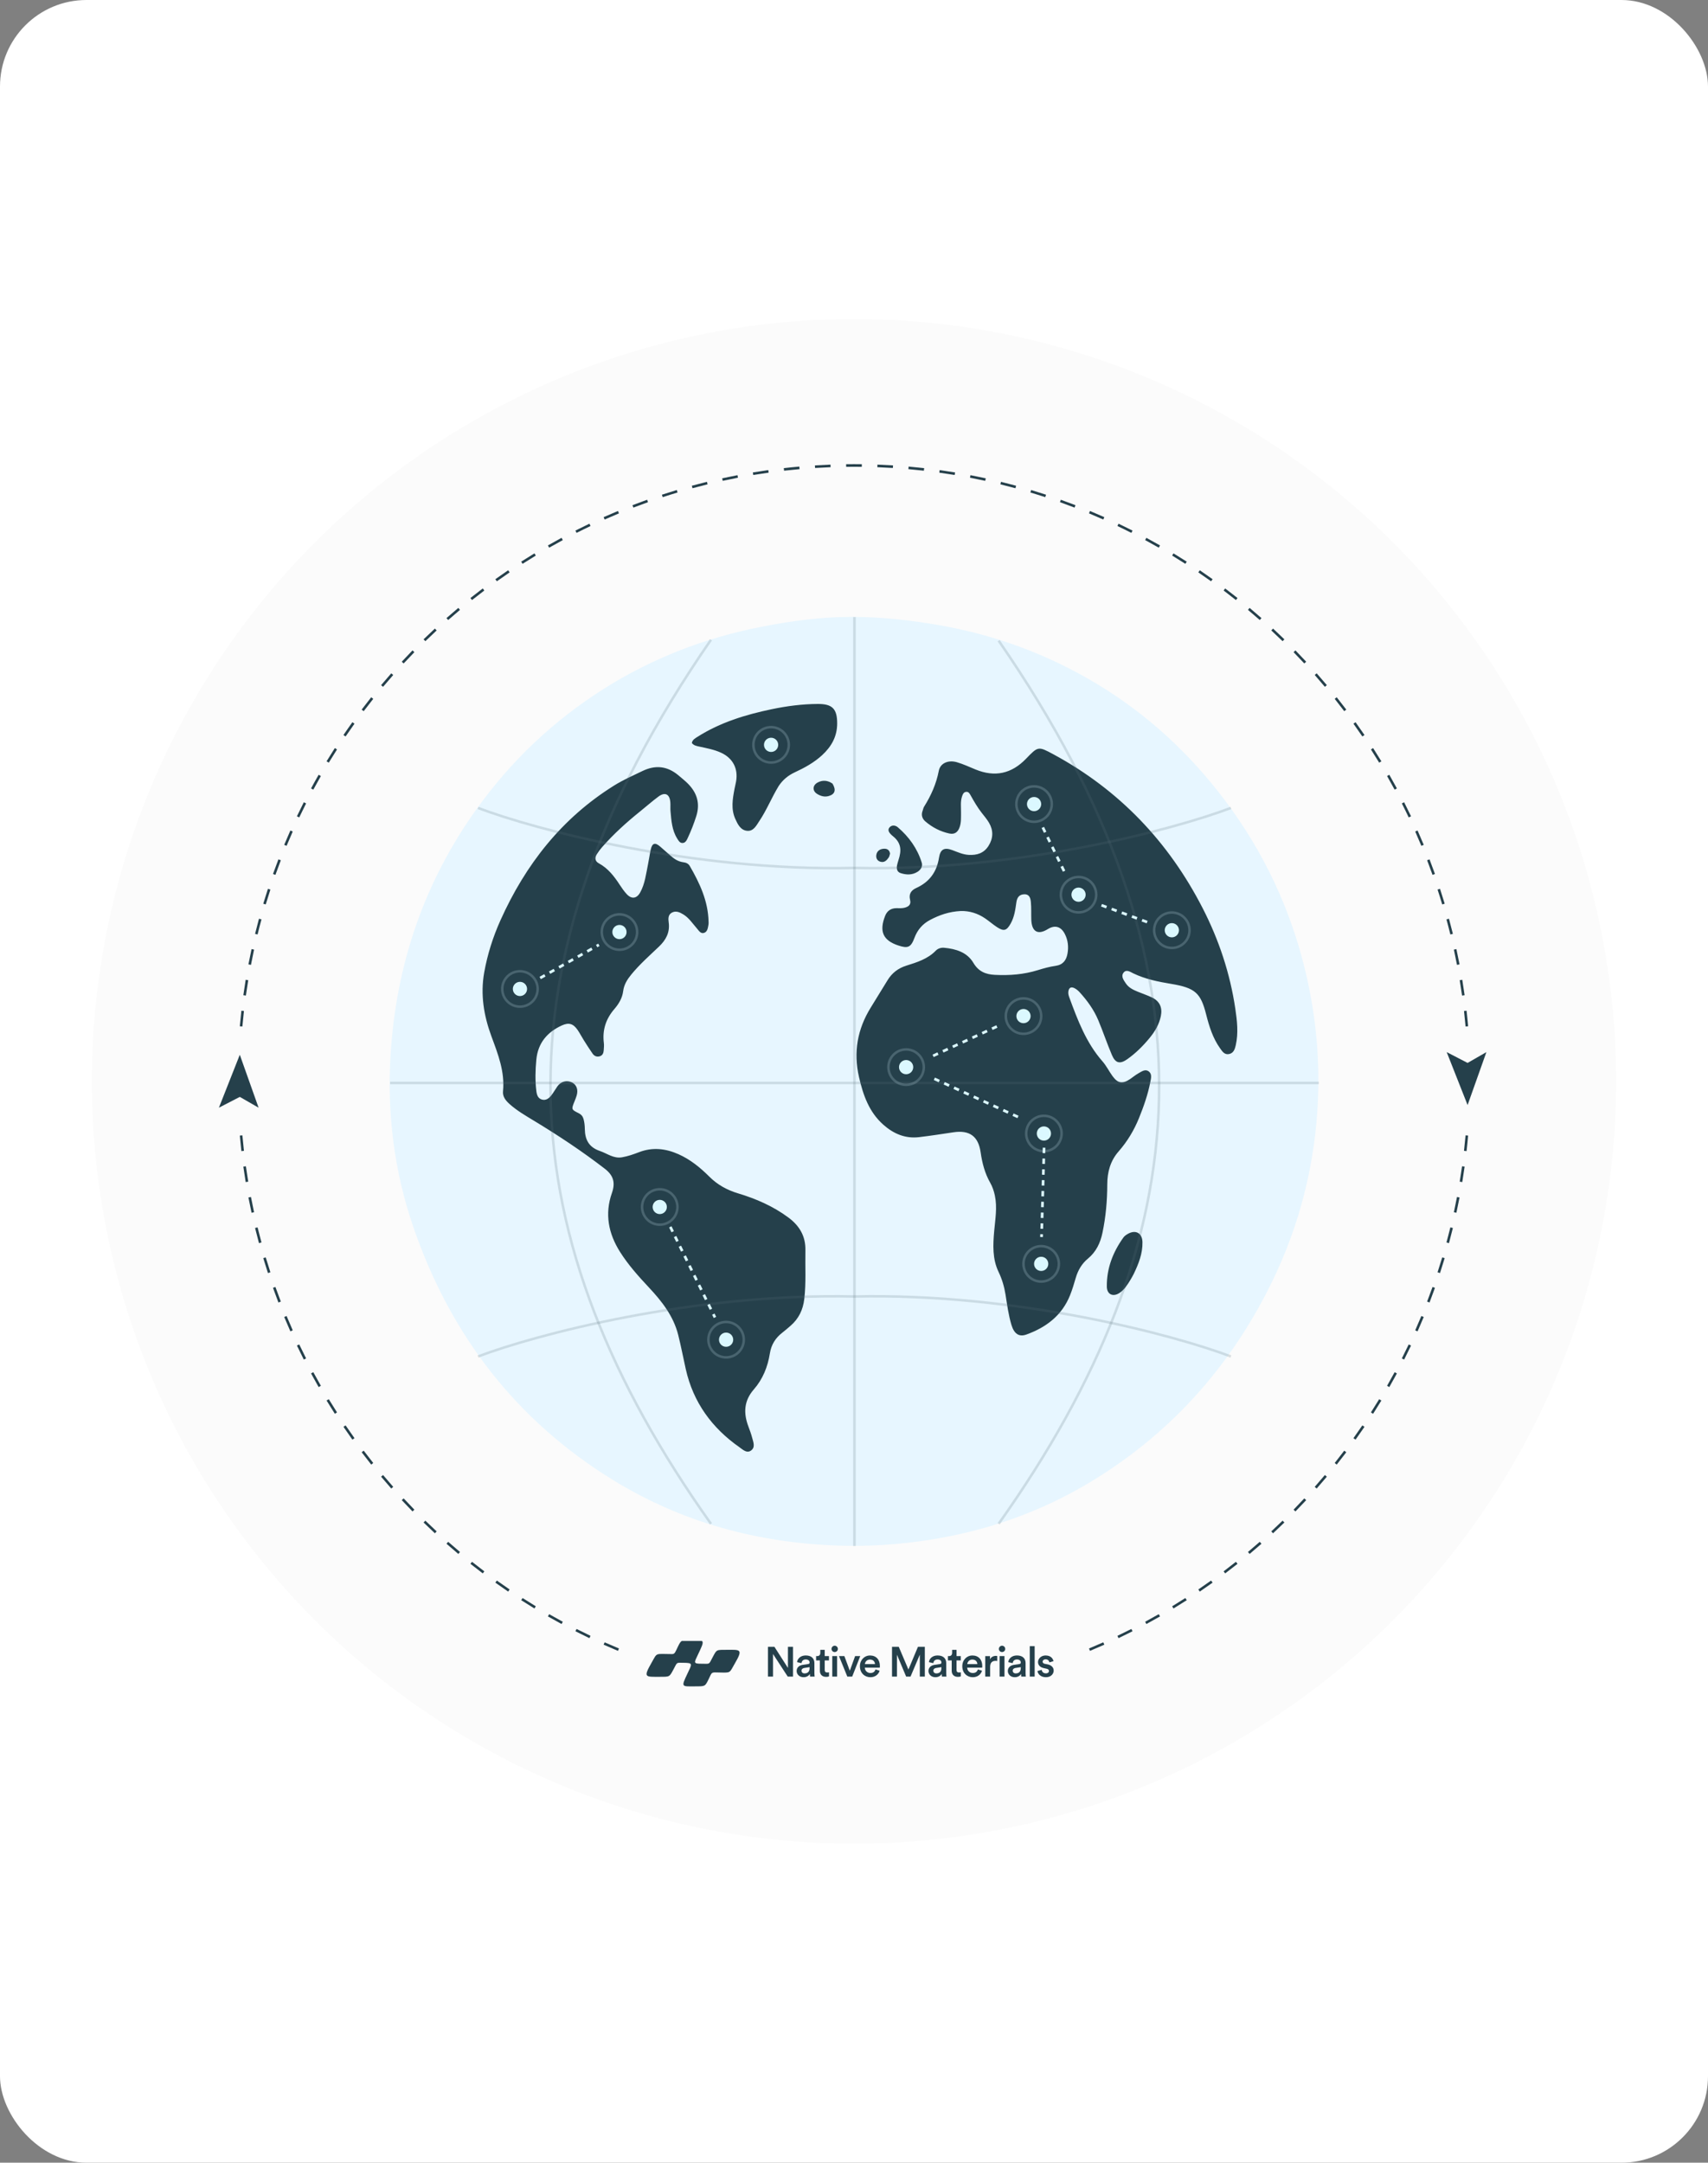 <svg width="632" height="800" viewBox="0 0 632 800" fill="none" xmlns="http://www.w3.org/2000/svg">
<rect x="0" y="0" width="632" height="800" fill="#808080" stroke="none"/>
<rect width="632" height="800" rx="32" fill="white"/>
<circle cx="316" cy="400" r="290" fill="#FBFBFB" stroke="white" stroke-width="16"/>
<path d="M81 409.747L88.73 390.164L95.687 409.747L88.73 405.75L81 409.747Z" fill="#25404B"/>
<path d="M535.312 389.187L543.042 408.77L549.999 389.187L543.042 393.183L535.312 389.187Z" fill="#25404B"/>
<path fill-rule="evenodd" clip-rule="evenodd" d="M543.242 379.624L542.767 379.666L542.291 379.708C542.123 377.793 541.931 375.884 541.716 373.982L542.19 373.929L542.664 373.875C542.881 375.784 543.073 377.701 543.242 379.624ZM541.941 368.139L541.468 368.205L540.995 368.271C540.73 366.366 540.442 364.47 540.13 362.581L540.601 362.504L541.073 362.426C541.385 364.322 541.675 366.227 541.941 368.139ZM540.059 356.734L539.59 356.824L539.121 356.914C538.76 355.026 538.376 353.146 537.968 351.275L538.435 351.174L538.901 351.072C539.31 352.951 539.696 354.839 540.059 356.734ZM537.599 345.44L537.136 345.554L536.672 345.667C536.215 343.8 535.735 341.943 535.233 340.094L535.693 339.969L536.154 339.844C536.659 341.7 537.141 343.566 537.599 345.44ZM534.567 334.287L534.109 334.424L533.652 334.561C533.101 332.719 532.527 330.888 531.93 329.067L532.384 328.919L532.838 328.77C533.437 330.599 534.013 332.438 534.567 334.287ZM530.969 323.302C530.322 321.484 529.652 319.677 528.96 317.88L528.514 318.052L528.069 318.223C528.758 320.012 529.425 321.812 530.069 323.622L530.519 323.462L530.969 323.302ZM526.815 312.515C526.076 310.733 525.315 308.962 524.532 307.202L524.096 307.396L523.66 307.591C524.439 309.342 525.197 311.106 525.933 312.881L526.374 312.698L526.815 312.515ZM522.117 301.954L521.685 302.159L521.254 302.364C520.429 300.629 519.582 298.906 518.714 297.196L519.14 296.98L519.566 296.764C520.437 298.482 521.288 300.212 522.117 301.954ZM516.887 291.646L516.467 291.872L516.047 292.099C515.134 290.409 514.201 288.731 513.247 287.066L513.661 286.829L514.076 286.592C515.033 288.263 515.971 289.948 516.887 291.646ZM511.14 281.616L510.732 281.864L510.324 282.111C509.327 280.469 508.31 278.841 507.273 277.227L507.675 276.969L508.077 276.711C509.118 278.332 510.139 279.967 511.14 281.616ZM504.893 271.889L504.498 272.157L504.102 272.425C503.024 270.836 501.926 269.262 500.809 267.702L501.197 267.424L501.585 267.146C502.707 268.712 503.81 270.293 504.893 271.889ZM498.161 262.491L497.78 262.778L497.399 263.066C496.242 261.534 495.066 260.017 493.872 258.516L494.246 258.219L494.619 257.921C495.819 259.429 496.999 260.952 498.161 262.491ZM490.964 253.444L490.598 253.751L490.232 254.057C489 252.586 487.749 251.13 486.48 249.691L486.839 249.375L487.197 249.06C488.471 250.505 489.727 251.967 490.964 253.444ZM483.321 244.772C482.01 243.359 480.682 241.962 479.337 240.583L478.995 240.916L478.654 241.25C479.993 242.623 481.316 244.014 482.62 245.421L482.97 245.097L483.321 244.772ZM475.25 236.496L474.917 236.837L474.583 237.179C473.21 235.84 471.819 234.517 470.412 233.213L470.736 232.863L471.061 232.512C472.474 233.823 473.871 235.15 475.25 236.496ZM466.773 228.636L466.458 228.994L466.142 229.353C464.703 228.084 463.247 226.833 461.776 225.601L462.082 225.235L462.389 224.869C463.866 226.106 465.328 227.362 466.773 228.636ZM457.912 221.214L457.614 221.587L457.317 221.961C455.816 220.767 454.299 219.591 452.767 218.434L453.055 218.053L453.342 217.672C454.881 218.834 456.404 220.014 457.912 221.214ZM448.687 214.248L448.409 214.636L448.131 215.024C446.571 213.907 444.997 212.809 443.408 211.731L443.676 211.335L443.944 210.94C445.539 212.023 447.121 213.126 448.687 214.248ZM439.122 207.756L438.864 208.158L438.606 208.56C436.992 207.523 435.364 206.506 433.722 205.509L433.969 205.101L434.217 204.693C435.866 205.694 437.501 206.715 439.122 207.756ZM429.241 201.757L429.004 202.172L428.767 202.586C427.102 201.632 425.424 200.699 423.734 199.786L423.961 199.366L424.187 198.946C425.885 199.862 427.57 200.8 429.241 201.757ZM419.069 196.267L418.853 196.693L418.637 197.119C416.926 196.251 415.204 195.404 413.469 194.579L413.674 194.148L413.879 193.716C415.621 194.545 417.351 195.396 419.069 196.267ZM408.631 191.301L408.436 191.737L408.242 192.173C406.491 191.394 404.727 190.636 402.952 189.9L403.135 189.459L403.318 189.018C405.1 189.757 406.871 190.518 408.631 191.301ZM397.953 186.873L397.781 187.319L397.61 187.764C395.821 187.075 394.021 186.408 392.211 185.764L392.371 185.314L392.531 184.864C394.349 185.511 396.156 186.181 397.953 186.873ZM387.063 182.995C385.234 182.396 383.395 181.82 381.546 181.266L381.409 181.724L381.272 182.181C383.113 182.732 384.945 183.306 386.766 183.903L386.914 183.449L387.063 182.995ZM375.989 179.679L375.864 180.14L375.739 180.6C373.89 180.098 372.032 179.618 370.166 179.161L370.279 178.697L370.392 178.234C372.267 178.692 374.133 179.174 375.989 179.679ZM364.761 176.932L364.659 177.398L364.558 177.865C362.687 177.457 360.807 177.073 358.919 176.712L359.009 176.243L359.098 175.774C360.994 176.137 362.882 176.523 364.761 176.932ZM353.407 174.761L353.329 175.232L353.252 175.703C351.363 175.391 349.466 175.103 347.562 174.838L347.628 174.365L347.694 173.892C349.606 174.158 351.51 174.448 353.407 174.761ZM341.958 173.169L341.904 173.643L341.85 174.118C339.949 173.902 338.04 173.71 336.125 173.542L336.167 173.066L336.208 172.591C338.132 172.76 340.048 172.952 341.958 173.169ZM330.443 172.157L330.413 172.634L330.384 173.11C328.474 172.991 326.558 172.895 324.636 172.823L324.654 172.346L324.672 171.869C326.602 171.941 328.526 172.038 330.443 172.157ZM318.893 171.725C317.927 171.713 316.959 171.707 315.99 171.707C315.021 171.707 314.054 171.713 313.088 171.725L313.094 172.203L313.1 172.68C314.062 172.668 315.025 172.662 315.99 172.662C316.955 172.662 317.919 172.668 318.881 172.68L318.887 172.203L318.893 171.725ZM307.309 171.869L307.326 172.346L307.344 172.823C305.422 172.895 303.506 172.991 301.597 173.111L301.567 172.634L301.537 172.157C303.455 172.038 305.379 171.941 307.309 171.869ZM295.772 172.591L295.814 173.066L295.856 173.542C293.94 173.71 292.032 173.902 290.13 174.118L290.076 173.643L290.023 173.169C291.932 172.952 293.849 172.76 295.772 172.591ZM284.287 173.892C282.375 174.158 280.47 174.448 278.573 174.761L278.651 175.232L278.729 175.703C280.618 175.391 282.514 175.103 284.418 174.838L284.352 174.365L284.287 173.892ZM272.882 175.774L272.972 176.243L273.061 176.712C271.174 177.073 269.294 177.457 267.423 177.865L267.321 177.398L267.22 176.932C269.099 176.523 270.986 176.137 272.882 175.774ZM261.588 178.234L261.702 178.698L261.815 179.161C259.948 179.618 258.09 180.098 256.242 180.6L256.117 180.14L255.991 179.679C257.848 179.174 259.713 178.692 261.588 178.234ZM250.434 181.266L250.571 181.724L250.708 182.181C248.867 182.732 247.036 183.306 245.215 183.903L245.066 183.449L244.918 182.995C246.746 182.396 248.585 181.82 250.434 181.266ZM239.45 184.864C237.632 185.512 235.824 186.181 234.028 186.873L234.199 187.319L234.371 187.764C236.16 187.075 237.96 186.408 239.77 185.764L239.61 185.314L239.45 184.864ZM228.663 189.018L228.846 189.459L229.029 189.9C227.254 190.636 225.49 191.394 223.738 192.174L223.544 191.737L223.35 191.301C225.109 190.518 226.88 189.757 228.663 189.018ZM218.102 193.716L218.307 194.148L218.512 194.579C216.777 195.404 215.054 196.251 213.344 197.119L213.128 196.693L212.912 196.267C214.629 195.396 216.359 194.545 218.102 193.716ZM207.793 198.946L208.02 199.366L208.247 199.787C206.556 200.699 204.878 201.632 203.214 202.586L202.977 202.172L202.739 201.757C204.411 200.8 206.095 199.862 207.793 198.946ZM197.763 204.693L198.011 205.101L198.259 205.509C196.617 206.506 194.989 207.523 193.374 208.56L193.116 208.158L192.858 207.756C194.479 206.715 196.115 205.694 197.763 204.693ZM188.037 210.94L188.305 211.336L188.573 211.731C186.984 212.809 185.409 213.907 183.85 215.024L183.572 214.636L183.294 214.248C184.86 213.126 186.441 212.023 188.037 210.94ZM178.638 217.672L178.926 218.053L179.214 218.434C177.682 219.591 176.165 220.767 174.663 221.961L174.366 221.588L174.069 221.214C175.577 220.014 177.1 218.834 178.638 217.672ZM169.592 224.869L169.898 225.235L170.205 225.601C168.734 226.833 167.278 228.084 165.839 229.353L165.523 228.995L165.207 228.636C166.653 227.362 168.114 226.106 169.592 224.869ZM160.92 232.513L161.244 232.863L161.569 233.213C160.162 234.517 158.771 235.84 157.397 237.179L157.064 236.838L156.73 236.496C158.11 235.151 159.506 233.823 160.92 232.513ZM152.643 240.583L152.985 240.916L153.327 241.25C151.987 242.623 150.665 244.014 149.36 245.421L149.01 245.097L148.66 244.772C149.97 243.359 151.298 241.962 152.643 240.583ZM144.784 249.06L145.142 249.375L145.5 249.691C144.232 251.13 142.981 252.586 141.749 254.057L141.382 253.751L141.016 253.444C142.254 251.967 143.51 250.505 144.784 249.06ZM137.361 257.921L137.735 258.219L138.109 258.516C136.914 260.017 135.738 261.534 134.582 263.066L134.201 262.778L133.819 262.491C134.981 260.952 136.162 259.429 137.361 257.921ZM130.395 267.146L130.783 267.424L131.172 267.702C130.054 269.262 128.957 270.836 127.878 272.425L127.483 272.157L127.088 271.889C128.171 270.294 129.273 268.712 130.395 267.146ZM123.904 276.711L124.306 276.969L124.707 277.227C123.67 278.841 122.653 280.469 121.657 282.111L121.248 281.864L120.84 281.616C121.841 279.967 122.863 278.332 123.904 276.711ZM117.905 286.592L118.319 286.829L118.733 287.066C117.78 288.731 116.847 290.409 115.934 292.099L115.514 291.872L115.094 291.646C116.01 289.948 116.947 288.263 117.905 286.592ZM112.415 296.764L112.84 296.98L113.266 297.196C112.399 298.907 111.552 300.629 110.726 302.364L110.295 302.159L109.864 301.954C110.693 300.212 111.543 298.482 112.415 296.764ZM107.449 307.203L107.885 307.397L108.321 307.591C107.542 309.343 106.784 311.106 106.048 312.881L105.607 312.698L105.166 312.515C105.905 310.733 106.666 308.962 107.449 307.203ZM103.021 317.88L103.466 318.052L103.912 318.223C103.223 320.012 102.556 321.812 101.911 323.622L101.462 323.462L101.012 323.302C101.659 321.484 102.329 319.677 103.021 317.88ZM99.143 328.77L99.597 328.919L100.051 329.067C99.454 330.888 98.88 332.72 98.329 334.561L97.871 334.424L97.414 334.287C97.968 332.438 98.544 330.599 99.143 328.77ZM95.826 339.844L96.287 339.969L96.748 340.094C96.245 341.943 95.766 343.801 95.309 345.668L94.845 345.554L94.381 345.441C94.84 343.566 95.322 341.7 95.826 339.844ZM93.079 351.072L93.546 351.174L94.013 351.275C93.605 353.146 93.221 355.026 92.86 356.914L92.391 356.824L91.922 356.735C92.284 354.839 92.67 352.951 93.079 351.072ZM90.908 362.426L91.379 362.504L91.85 362.581C91.539 364.47 91.25 366.367 90.986 368.271L90.513 368.205L90.04 368.139C90.306 366.227 90.595 364.323 90.908 362.426ZM89.316 373.875L89.791 373.929L90.265 373.983C90.05 375.884 89.858 377.793 89.689 379.708L89.214 379.666L88.738 379.625C88.907 377.701 89.1 375.785 89.316 373.875ZM88.738 420.061L89.214 420.019L89.69 419.978C89.858 421.893 90.05 423.802 90.265 425.703L89.791 425.757L89.316 425.811C89.1 423.901 88.907 421.984 88.738 420.061ZM90.04 431.546L90.513 431.481L90.986 431.415C91.25 433.319 91.539 435.216 91.85 437.104L91.379 437.182L90.908 437.26C90.595 435.363 90.306 433.459 90.04 431.546ZM91.922 442.951L92.391 442.861L92.86 442.772C93.221 444.66 93.605 446.539 94.013 448.41L93.546 448.512L93.079 448.613C92.67 446.734 92.284 444.847 91.922 442.951ZM94.381 454.245L94.845 454.132L95.309 454.018C95.766 455.885 96.246 457.743 96.748 459.591L96.287 459.717L95.827 459.842C95.322 457.986 94.84 456.12 94.381 454.245ZM97.414 465.399L97.871 465.262L98.329 465.125C98.88 466.966 99.454 468.797 100.051 470.618L99.597 470.767L99.143 470.915C98.544 469.087 97.968 467.248 97.414 465.399ZM101.012 476.384C101.659 478.202 102.329 480.009 103.021 481.805L103.466 481.634L103.912 481.462C103.223 479.673 102.556 477.874 101.911 476.063L101.462 476.223L101.012 476.384ZM105.166 487.17L105.607 486.987L106.048 486.805C106.784 488.579 107.542 490.343 108.321 492.095L107.885 492.289L107.449 492.483C106.666 490.724 105.905 488.953 105.166 487.17ZM109.864 497.731L110.295 497.526L110.726 497.321C111.552 499.056 112.399 500.779 113.266 502.489L112.841 502.705L112.415 502.921C111.543 501.204 110.693 499.474 109.864 497.731ZM115.094 508.04L115.514 507.813L115.934 507.586C116.847 509.277 117.78 510.955 118.734 512.619L118.319 512.857L117.905 513.094C116.947 511.422 116.01 509.738 115.094 508.04ZM120.84 518.07L121.248 517.822L121.657 517.574C122.653 519.216 123.671 520.844 124.707 522.459L124.306 522.717L123.904 522.975C122.863 521.354 121.841 519.719 120.84 518.07ZM127.088 527.796L127.483 527.528L127.878 527.26C128.957 528.849 130.055 530.424 131.172 531.983L130.784 532.261L130.395 532.539C129.274 530.973 128.171 529.392 127.088 527.796ZM133.82 537.195L134.201 536.907L134.582 536.619C135.739 538.151 136.914 539.668 138.109 541.17L137.735 541.467L137.362 541.764C136.162 540.256 134.981 538.733 133.82 537.195ZM141.017 546.241C142.254 547.719 143.51 549.18 144.784 550.626L145.142 550.31L145.5 549.994C144.232 548.555 142.981 547.1 141.749 545.628L141.383 545.935L141.017 546.241ZM148.66 554.914L149.01 554.589L149.36 554.264C150.665 555.672 151.987 557.062 153.327 558.436L152.985 558.769L152.643 559.103C151.298 557.723 149.97 556.327 148.66 554.914ZM156.731 563.19L157.064 562.848L157.397 562.506C158.771 563.846 160.162 565.168 161.569 566.473L161.244 566.823L160.92 567.173C159.507 565.863 158.11 564.535 156.731 563.19ZM165.207 571.049L165.523 570.691L165.839 570.333C167.278 571.601 168.734 572.852 170.205 574.085L169.898 574.451L169.592 574.817C168.114 573.579 166.653 572.323 165.207 571.049ZM174.069 578.472L174.366 578.098L174.664 577.724C176.165 578.919 177.682 580.095 179.214 581.252L178.926 581.633L178.638 582.014C177.1 580.852 175.577 579.671 174.069 578.472ZM183.294 585.438L183.572 585.05L183.85 584.661C185.41 585.779 186.984 586.877 188.573 587.955L188.305 588.35L188.037 588.745C186.441 587.662 184.86 586.56 183.294 585.438ZM192.858 591.929L193.116 591.527L193.375 591.126C194.989 592.163 196.617 593.18 198.259 594.177L198.011 594.585L197.763 594.993C196.115 593.992 194.479 592.97 192.858 591.929ZM202.739 597.928L202.977 597.514L203.214 597.1C204.879 598.053 206.556 598.987 208.247 599.899L208.02 600.319L207.793 600.739C206.096 599.823 204.411 598.886 202.739 597.928ZM212.912 603.418L213.128 602.993L213.344 602.567C215.054 603.435 216.777 604.281 218.512 605.107L218.307 605.538L218.102 605.969C216.36 605.14 214.629 604.29 212.912 603.418ZM223.35 608.384L223.544 607.948L223.738 607.512C225.49 608.291 227.254 609.049 229.029 609.785L228.846 610.226L228.663 610.667C226.88 609.928 225.109 609.167 223.35 608.384ZM403.318 610.667C405.1 609.928 406.871 609.167 408.631 608.384L408.437 607.948L408.243 607.512C406.491 608.291 404.727 609.049 402.952 609.785L403.135 610.226L403.318 610.667ZM413.879 605.969L413.674 605.538L413.469 605.107C415.204 604.281 416.927 603.435 418.637 602.567L418.853 602.993L419.069 603.418C417.351 604.29 415.621 605.14 413.879 605.969ZM424.188 600.739L423.961 600.319L423.734 599.899C425.425 598.986 427.102 598.053 428.767 597.1L429.004 597.514L429.242 597.928C427.57 598.886 425.885 599.823 424.188 600.739ZM434.217 594.993L433.97 594.585L433.722 594.177C435.364 593.18 436.992 592.163 438.606 591.126L438.864 591.527L439.122 591.929C437.501 592.97 435.866 593.992 434.217 594.993ZM443.944 588.745L443.676 588.35L443.408 587.955C444.997 586.876 446.571 585.779 448.131 584.661L448.409 585.05L448.687 585.438C447.121 586.56 445.54 587.662 443.944 588.745ZM453.342 582.014L453.055 581.633L452.767 581.251C454.299 580.095 455.816 578.919 457.317 577.724L457.614 578.098L457.912 578.472C456.404 579.671 454.881 580.852 453.342 582.014ZM462.389 574.817C463.866 573.579 465.328 572.323 466.773 571.049L466.458 570.691L466.142 570.333C464.703 571.601 463.247 572.852 461.776 574.084L462.082 574.451L462.389 574.817ZM471.061 567.173L470.737 566.823L470.412 566.473C471.819 565.168 473.21 563.846 474.584 562.506L474.917 562.848L475.25 563.19C473.871 564.535 472.474 565.863 471.061 567.173ZM479.337 559.103L478.996 558.769L478.654 558.436C479.993 557.062 481.316 555.671 482.62 554.264L482.971 554.589L483.321 554.913C482.01 556.327 480.683 557.723 479.337 559.103ZM487.197 550.626C488.471 549.18 489.727 547.719 490.964 546.241L490.598 545.935L490.232 545.628C489 547.099 487.749 548.555 486.48 549.994L486.839 550.31L487.197 550.626ZM494.619 541.764L494.246 541.467L493.872 541.17C495.066 539.668 496.242 538.151 497.399 536.619L497.78 536.907L498.161 537.195C496.999 538.733 495.819 540.256 494.619 541.764ZM501.585 532.539L501.197 532.261L500.809 531.983C501.926 530.423 503.024 528.849 504.103 527.26L504.498 527.528L504.893 527.796C503.81 529.392 502.707 530.973 501.585 532.539ZM508.077 522.975L507.675 522.717L507.273 522.459C508.31 520.844 509.327 519.216 510.324 517.574L510.732 517.822L511.14 518.07C510.139 519.718 509.118 521.354 508.077 522.975ZM514.076 513.094C515.033 511.422 515.971 509.737 516.887 508.04L516.467 507.813L516.047 507.586C515.134 509.277 514.201 510.955 513.247 512.619L513.661 512.856L514.076 513.094ZM519.566 502.921L519.14 502.705L518.714 502.489C519.582 500.779 520.429 499.056 521.254 497.321L521.686 497.526L522.117 497.731C521.288 499.474 520.437 501.204 519.566 502.921ZM524.532 492.483L524.096 492.289L523.66 492.095C524.439 490.343 525.197 488.579 525.933 486.804L526.374 486.987L526.815 487.17C526.076 488.953 525.315 490.724 524.532 492.483ZM528.96 481.805L528.515 481.634L528.069 481.462C528.758 479.673 529.425 477.873 530.069 476.063L530.519 476.223L530.969 476.383C530.322 478.201 529.652 480.009 528.96 481.805ZM532.838 470.915C533.437 469.087 534.013 467.248 534.567 465.399L534.109 465.262L533.652 465.125C533.101 466.966 532.527 468.797 531.93 470.618L532.384 470.767L532.838 470.915ZM536.154 459.842L535.693 459.716L535.233 459.591C535.735 457.743 536.215 455.885 536.672 454.018L537.136 454.131L537.599 454.245C537.141 456.12 536.659 457.985 536.154 459.842ZM538.901 448.613L538.435 448.512L537.968 448.41C538.376 446.539 538.76 444.659 539.121 442.771L539.59 442.861L540.059 442.951C539.696 444.847 539.31 446.734 538.901 448.613ZM541.073 437.259L540.601 437.182L540.13 437.104C540.442 435.215 540.73 433.319 540.995 431.415L541.468 431.48L541.941 431.546C541.675 433.458 541.385 435.363 541.073 437.259ZM542.664 425.81L542.19 425.757L541.716 425.703C541.931 423.801 542.123 421.893 542.291 419.977L542.767 420.019L543.242 420.061C543.073 421.984 542.881 423.901 542.664 425.81Z" fill="#25404B"/>
<g clip-path="url(#clip0_22133_32794)">
<path d="M269.104 610.279C264.984 610.305 265.276 610.079 263.707 613.008C262.177 615.859 262.857 615.433 259.635 615.429C256.417 615.429 256.84 615.055 258.283 612.004C260.891 606.484 261 606.606 255.41 606.606C252.084 606.606 251.992 606.753 250.78 609.24C249.9 611.043 249.73 611.861 248.705 611.861C242.253 611.861 243.338 611.126 241.128 614.99C237.875 620.68 238.782 620.262 244.293 620.262C247.859 620.262 247.702 620.315 249.254 617.429C250.684 614.773 250.131 615.055 252.934 615.081C256.557 615.116 256.086 615.455 254.325 619.176C251.962 624.157 252.223 623.827 257.163 623.801C260.891 623.783 260.869 623.883 262.146 621.271C263.567 618.354 263.027 618.606 266.236 618.672C270.574 618.763 269.819 618.928 271.956 615.247C274.99 610.022 273.944 610.244 269.109 610.279H269.104Z" fill="#25404B"/>
<path d="M291.481 620.187L286.036 611.833V620.187H284.168V609.156H286.547L291.558 616.984V609.156H293.426V620.187H291.481Z" fill="#25404B"/>
<path d="M297.068 615.842L299.013 615.545C299.447 615.484 299.572 615.264 299.572 614.999C299.572 614.36 299.137 613.846 298.141 613.846C297.145 613.846 296.662 614.453 296.586 615.216L294.938 614.842C295.078 613.536 296.26 612.367 298.128 612.367C300.463 612.367 301.347 613.689 301.347 615.2V618.965C301.347 619.649 301.424 620.102 301.44 620.179H299.76C299.744 620.131 299.683 619.821 299.683 619.214C299.326 619.789 298.578 620.412 297.349 620.412C295.762 620.412 294.781 619.323 294.781 618.125C294.781 616.771 295.778 616.024 297.068 615.839V615.842ZM299.572 617.039V616.698L297.595 616.995C297.036 617.087 296.582 617.4 296.582 618.023C296.582 618.537 296.972 619.004 297.687 619.004C298.7 619.004 299.568 618.521 299.568 617.043L299.572 617.039Z" fill="#25404B"/>
<path d="M305.164 612.604H306.735V614.208H305.164V617.724C305.164 618.391 305.461 618.672 306.128 618.672C306.377 618.672 306.674 618.624 306.751 618.612V620.106C306.642 620.154 306.301 620.279 305.646 620.279C304.247 620.279 303.375 619.439 303.375 618.024V614.211H301.977V612.608H302.366C303.174 612.608 303.532 612.093 303.532 611.426V610.289H305.167V612.608L305.164 612.604Z" fill="#25404B"/>
<path d="M308.849 608.766C309.504 608.766 310.031 609.296 310.031 609.947C310.031 610.599 309.501 611.113 308.849 611.113C308.198 611.113 307.684 610.599 307.684 609.947C307.684 609.296 308.214 608.766 308.849 608.766ZM307.961 620.186V612.608H309.75V620.186H307.961Z" fill="#25404B"/>
<path d="M315.332 620.188H313.527L310.445 612.609H312.438L314.447 618.026L316.408 612.609H318.305L315.332 620.188Z" fill="#25404B"/>
<path d="M325.485 618.021C325.079 619.343 323.882 620.416 322.061 620.416C320.008 620.416 318.188 618.921 318.188 616.354C318.188 613.958 319.96 612.371 321.876 612.371C324.211 612.371 325.581 613.91 325.581 616.309C325.581 616.606 325.549 616.855 325.533 616.884H319.995C320.043 618.037 320.944 618.861 322.065 618.861C323.186 618.861 323.712 618.286 323.962 617.538L325.488 618.021H325.485ZM323.757 615.562C323.725 614.674 323.134 613.882 321.889 613.882C320.752 613.882 320.1 614.754 320.037 615.562H323.754H323.757Z" fill="#25404B"/>
<path d="M340.357 620.187V612.066L336.917 620.187H335.298L331.891 612.098V620.187H330.07V609.156H332.558L336.138 617.575L339.67 609.156H342.206V620.187H340.354H340.357Z" fill="#25404B"/>
<path d="M345.845 615.842L347.79 615.545C348.224 615.484 348.349 615.264 348.349 614.999C348.349 614.36 347.915 613.846 346.918 613.846C345.922 613.846 345.44 614.453 345.363 615.216L343.715 614.842C343.856 613.536 345.037 612.367 346.906 612.367C349.24 612.367 350.125 613.689 350.125 615.2V618.965C350.125 619.649 350.201 620.102 350.217 620.179H348.537C348.521 620.131 348.461 619.821 348.461 619.214C348.103 619.789 347.356 620.412 346.126 620.412C344.539 620.412 343.559 619.323 343.559 618.125C343.559 616.771 344.555 616.024 345.845 615.839V615.842ZM348.349 617.039V616.698L346.372 616.995C345.813 617.087 345.36 617.4 345.36 618.023C345.36 618.537 345.749 619.004 346.465 619.004C347.477 619.004 348.346 618.521 348.346 617.043L348.349 617.039Z" fill="#25404B"/>
<path d="M353.941 612.604H355.512V614.208H353.941V617.724C353.941 618.391 354.238 618.672 354.906 618.672C355.155 618.672 355.452 618.624 355.528 618.612V620.106C355.42 620.154 355.078 620.279 354.423 620.279C353.025 620.279 352.153 619.439 352.153 618.024V614.211H350.754V612.608H351.144C351.952 612.608 352.309 612.093 352.309 611.426V610.289H353.944V612.608L353.941 612.604Z" fill="#25404B"/>
<path d="M363.368 618.021C362.962 619.343 361.765 620.416 359.944 620.416C357.891 620.416 356.07 618.921 356.07 616.354C356.07 613.958 357.843 612.371 359.759 612.371C362.093 612.371 363.464 613.91 363.464 616.309C363.464 616.606 363.432 616.855 363.416 616.884H357.878C357.926 618.037 358.826 618.861 359.947 618.861C361.068 618.861 361.595 618.286 361.844 617.538L363.371 618.021H363.368ZM361.64 615.562C361.608 614.674 361.017 613.882 359.772 613.882C358.635 613.882 357.983 614.754 357.919 615.562H361.637H361.64Z" fill="#25404B"/>
<path d="M368.999 614.404C368.798 614.372 368.594 614.356 368.408 614.356C367.01 614.356 366.371 615.164 366.371 616.582V620.191H364.566V612.612H366.323V613.826C366.681 613.002 367.521 612.52 368.517 612.52C368.734 612.52 368.923 612.551 368.999 612.567V614.404Z" fill="#25404B"/>
<path d="M370.775 608.766C371.43 608.766 371.957 609.296 371.957 609.947C371.957 610.599 371.427 611.113 370.775 611.113C370.124 611.113 369.609 610.599 369.609 609.947C369.609 609.296 370.14 608.766 370.775 608.766ZM369.887 620.186V612.608H371.676V620.186H369.887Z" fill="#25404B"/>
<path d="M375.212 615.842L377.157 615.545C377.592 615.484 377.716 615.264 377.716 614.999C377.716 614.36 377.282 613.846 376.285 613.846C375.289 613.846 374.807 614.453 374.73 615.216L373.082 614.842C373.223 613.536 374.404 612.367 376.273 612.367C378.607 612.367 379.492 613.689 379.492 615.2V618.965C379.492 619.649 379.569 620.102 379.584 620.179H377.905C377.889 620.131 377.828 619.821 377.828 619.214C377.47 619.789 376.723 620.412 375.493 620.412C373.906 620.412 372.926 619.323 372.926 618.125C372.926 616.771 373.922 616.024 375.212 615.839V615.842ZM377.716 617.039V616.698L375.739 616.995C375.18 617.087 374.727 617.4 374.727 618.023C374.727 618.537 375.117 619.004 375.832 619.004C376.844 619.004 377.713 618.521 377.713 617.043L377.716 617.039Z" fill="#25404B"/>
<path d="M381.043 620.186V608.922H382.847V620.186H381.043Z" fill="#25404B"/>
<path d="M385.467 617.695C385.53 618.378 386.041 618.985 387.006 618.985C387.753 618.985 388.143 618.579 388.143 618.113C388.143 617.708 387.862 617.398 387.255 617.273L386.134 617.024C384.796 616.727 384.096 615.859 384.096 614.814C384.096 613.492 385.31 612.371 386.881 612.371C388.999 612.371 389.682 613.741 389.807 614.488L388.283 614.923C388.219 614.488 387.894 613.786 386.881 613.786C386.243 613.786 385.792 614.191 385.792 614.658C385.792 615.063 386.089 615.357 386.556 615.45L387.708 615.683C389.139 615.993 389.886 616.865 389.886 617.985C389.886 619.106 388.954 620.413 387.025 620.413C384.831 620.413 383.991 618.982 383.898 618.126L385.47 617.692L385.467 617.695Z" fill="#25404B"/>
</g>
<circle cx="316.01" cy="400.006" r="161.303" fill="#25404B"/>
<path d="M223.279 254.889C241.437 243.414 260.978 235.91 281.803 231.84C292.865 229.679 304.05 228.164 315.336 228.184C326.244 228.203 337.074 229.425 347.834 231.317C368.47 234.943 387.804 242.116 405.789 252.932C424.387 264.117 440.102 278.603 453.193 295.976C467.518 314.986 477.494 336.113 483.053 359.36C487.077 376.186 488.582 393.282 487.484 410.496C485.96 434.37 479.64 457.005 468.63 478.251C453.39 507.664 431.807 531.096 403.594 548.137C385.04 559.344 364.946 566.349 343.564 569.659C332.531 571.367 321.443 572.105 310.313 571.735C280.478 570.743 252.404 563.208 226.816 547.463C190.929 525.383 166.632 493.784 152.912 453.812C145.847 433.23 143.195 411.94 144.514 390.25C146.546 356.849 156.932 326.298 176.448 299.13C189.184 281.401 204.75 266.639 223.279 254.889ZM355.516 336.99C358.823 336.917 361.83 337.888 364.549 339.743C366.053 340.769 367.43 341.988 368.954 342.979C371.472 344.617 372.51 344.254 373.987 341.6C375.342 339.166 375.701 336.482 376.08 333.797C376.323 332.073 377.068 330.885 378.949 330.811C380.994 330.731 381.316 332.33 381.45 333.771C381.647 335.885 381.527 338.026 381.6 340.154C381.755 344.665 384.03 345.971 387.71 343.689C390.341 342.057 392.592 342.706 394.023 345.504C395.206 347.818 395.443 350.296 394.989 352.795C394.549 355.21 393.315 356.891 390.607 357.273C388.391 357.585 386.197 358.191 384.052 358.858C378.838 360.481 373.507 360.884 368.104 360.607C364.775 360.436 362.099 359.421 360.176 356.169C357.846 352.229 353.671 350.989 349.339 350.585C348.267 350.485 347.065 350.834 346.3 351.622C343.26 354.76 339.289 355.964 335.333 357.214C332.362 358.153 330.049 359.905 328.415 362.597C326.364 365.977 324.281 369.338 322.201 372.7C317.269 380.674 315.731 389.169 317.852 398.42C319.392 405.134 321.574 411.38 326.893 416.077C330.688 419.427 335.001 421.242 340.085 420.64C344.334 420.136 348.566 419.477 352.799 418.843C358.765 417.95 362.013 420.319 362.861 426.261C363.424 430.212 364.408 434.017 366.402 437.514C367.238 438.979 367.771 440.572 368.123 442.243C369.053 446.649 368.261 451.006 367.874 455.378C367.419 460.523 367.181 465.674 369.491 470.487C370.775 473.162 371.592 475.925 372.06 478.847C372.66 482.604 373.148 486.392 374.243 490.05C375.24 493.38 377.031 494.654 379.818 493.643C387.075 491.012 392.912 486.644 395.922 479.173C396.769 477.071 397.422 474.883 398.053 472.701C398.874 469.865 400.312 467.43 402.562 465.57C405.592 463.065 407.148 459.789 407.939 456.013C409.177 450.107 409.705 444.137 409.718 438.108C409.728 433.57 410.843 429.426 413.91 425.925C417.115 422.267 419.608 418.138 421.444 413.612C423.21 409.261 424.761 404.837 425.655 400.21C425.914 398.865 426.352 397.269 425.048 396.31C423.716 395.331 422.401 396.39 421.226 397.038C420.148 397.632 419.202 398.464 418.171 399.15C415.326 401.043 413.669 400.799 411.665 398.065C410.369 396.297 409.398 394.258 407.963 392.627C401.92 385.757 398.773 377.39 395.678 368.979C395.422 368.282 395.223 367.58 395.311 366.83C395.485 365.357 396.307 364.892 397.587 365.537C398.285 365.888 398.934 366.428 399.467 367.012C402.295 370.107 404.751 373.494 406.382 377.38C408.167 381.633 409.629 386.025 411.437 390.267C412.744 393.333 414.426 393.705 417.108 391.814C420.228 389.615 422.919 386.937 425.35 383.99C427.328 381.593 428.9 378.992 429.537 375.874C430.177 372.741 429.142 370.359 426.259 368.976C424.557 368.159 422.752 367.562 421.002 366.843C419.306 366.146 417.633 365.355 416.58 363.762C415.786 362.561 414.664 361.145 415.767 359.762C416.815 358.45 418.252 359.536 419.351 360.061C423.806 362.189 428.525 363.149 433.357 363.948C442.31 365.429 444.298 367.353 446.305 375.258C447.424 379.664 448.769 384.025 451.463 387.785C452.266 388.906 453.059 390.224 454.733 389.911C456.453 389.59 456.925 388.099 457.254 386.658C458.286 382.133 457.757 377.581 457.089 373.096C455.151 360.073 451.052 347.727 445.063 336.04C432.405 311.337 414.103 292.183 389.778 279.023C384.146 275.977 384.103 276.059 379.673 280.649C374.269 286.249 368.118 287.555 360.981 284.64C358.693 283.706 356.437 282.638 354.075 281.954C350.889 281.031 347.925 282.285 347.378 285.126C346.44 289.987 344.497 294.314 341.912 298.431C341.648 298.852 341.59 299.401 341.4 299.876C340.769 301.458 341.234 302.853 342.408 303.857C344.991 306.066 347.953 307.611 351.289 308.323C353.28 308.748 354.458 307.795 355.101 305.934C355.718 304.15 355.579 302.316 355.602 300.484C355.627 298.511 355.328 296.517 355.981 294.58C356.249 293.783 356.542 293.025 357.495 292.918C358.389 292.818 358.778 293.535 359.128 294.161C360.379 296.401 361.651 298.623 363.236 300.649C364.18 301.857 365.192 303.035 365.962 304.353C367.62 307.193 367.546 310.076 365.783 312.884C364.064 315.623 361.483 316.396 358.45 316.228C356.295 316.109 354.387 315.219 352.412 314.48C349.422 313.361 347.95 314.106 347.451 317.283C346.615 322.604 343.848 326.3 339.019 328.484C337.118 329.344 336.205 330.731 336.754 332.882C337.229 334.743 336.046 335.456 334.609 335.803C333.708 336.02 332.73 335.95 331.787 335.942C329.726 335.924 328.261 336.898 327.522 338.774C325.269 344.493 326.691 347.842 332.344 349.727C335.945 350.927 337.052 350.458 338.373 346.918C339.485 343.939 341.38 341.764 344.134 340.303C347.578 338.476 351.191 337.212 355.516 336.99ZM250.928 286.714C246.851 283.362 242.522 282.893 237.735 285.199C234.192 286.906 230.588 288.485 227.243 290.57C207.919 302.617 194.469 319.735 185.179 340.426C182.408 346.597 180.374 353.008 179.174 359.679C177.702 367.867 179.025 375.75 181.867 383.429C184.288 389.971 186.841 396.452 186.126 403.677C185.929 405.666 187.137 407.137 188.542 408.394C191.337 410.894 194.568 412.745 197.746 414.671C206.729 420.115 215.471 425.909 223.804 432.34C226.976 434.788 227.775 437.457 226.417 441.315C223.698 449.037 225.133 456.325 229.457 463.141C232.495 467.931 236.247 472.116 240.098 476.228C244.884 481.339 249.186 486.786 250.946 493.781C251.999 497.966 252.802 502.215 253.746 506.429C256.516 518.788 263.458 528.239 273.652 535.379C274.899 536.253 276.345 537.715 277.938 536.534C279.572 535.321 278.733 533.431 278.318 531.833C277.95 530.418 277.436 529.037 276.921 527.667C275.052 522.699 275.252 518.164 278.953 513.933C282.241 510.174 284.087 505.594 284.868 500.643C285.379 497.402 286.945 494.911 289.488 492.954C290.528 492.154 291.514 491.282 292.509 490.424C295.525 487.824 297.129 484.539 297.601 480.538C298.309 474.529 297.897 468.513 298.021 462.501C298.129 457.26 295.81 453.402 291.729 450.376C286.083 446.19 279.768 443.437 273.121 441.44C269.059 440.219 265.522 438.295 262.485 435.266C259.114 431.906 255.442 428.898 251.039 426.946C246.26 424.829 241.434 424.284 236.439 426.21C234.411 426.991 232.355 427.707 230.187 428.09C227.041 428.645 224.71 426.691 222.006 425.772C217.915 424.381 216.46 421.604 216.4 417.638C216.381 416.38 216.257 415.152 215.925 413.941C215.657 412.962 215.083 412.268 214.176 411.815C211.361 410.408 211.369 410.401 212.608 407.352C212.884 406.674 213.153 405.99 213.366 405.29C214.03 403.114 213.369 401.27 211.648 400.411C209.739 399.458 207.536 400.027 206.25 401.848C205.492 402.923 204.852 404.088 204.05 405.127C203.171 406.266 202.038 407.185 200.502 406.734C199.058 406.311 198.642 405.014 198.468 403.634C197.978 399.753 198.089 395.871 198.456 391.989C199.041 385.809 202.503 381.775 207.918 379.311C210.515 378.129 212.138 378.671 213.749 381.021C214.574 382.226 215.238 383.542 216.019 384.779C217.072 386.449 218.132 388.118 219.26 389.736C219.893 390.644 220.834 391.066 221.941 390.722C222.997 390.393 223.331 389.501 223.391 388.489C223.442 387.611 223.553 386.715 223.443 385.852C222.834 381.035 224.176 376.895 227.336 373.24C228.968 371.354 230.267 369.187 230.59 366.621C230.888 364.252 232.062 362.364 233.512 360.582C236.617 356.765 240.298 353.529 243.838 350.155C246.43 347.683 247.939 344.902 247.433 341.183C247.256 339.884 247.184 338.395 248.548 337.625C250.059 336.771 251.485 337.426 252.843 338.253C254.958 339.542 256.264 341.612 257.853 343.417C258.55 344.209 259.232 345.449 260.438 345.107C261.8 344.721 261.92 343.251 262.153 342.027C262.221 341.672 262.193 341.295 262.185 340.928C262.018 333.325 258.929 326.727 255.234 320.34C254.707 319.429 253.825 319.076 252.866 318.959C250.967 318.726 249.479 317.727 248.092 316.502C246.833 315.39 245.573 314.28 244.305 313.179C242.356 311.485 241.311 311.822 240.757 314.389C240.371 316.177 240.139 317.999 239.766 319.79C239.037 323.296 238.659 326.917 236.89 330.116C235.614 332.423 233.723 332.686 231.934 330.778C230.942 329.719 230.097 328.5 229.3 327.277C227.24 324.121 224.985 321.193 221.589 319.355C220.143 318.573 220.001 317.32 220.832 315.992C221.412 315.066 222.076 314.181 222.795 313.361C227.054 308.511 231.814 304.202 236.83 300.172C239.106 298.343 241.295 296.397 243.637 294.662C246.063 292.864 247.79 293.729 248.038 296.75C248.128 297.845 248.004 298.959 248.102 300.053C248.415 303.556 248.641 307.093 250.581 310.19C251.046 310.932 251.5 311.821 252.486 311.833C253.603 311.846 254.063 310.865 254.464 310.014C255.712 307.362 256.773 304.632 257.658 301.831C259.147 297.122 257.852 293.163 254.464 289.796C253.431 288.769 252.276 287.866 250.928 286.714ZM288.149 290.727C289.645 288.475 291.624 286.837 294.073 285.7C297.71 284.011 301.216 282.097 304.213 279.337C307.644 276.175 309.771 272.434 309.774 267.616C309.777 262.195 307.995 260.373 302.588 260.4C296.835 260.429 291.153 261.172 285.534 262.346C275.893 264.362 266.536 267.203 258.103 272.548C257.204 273.118 256.213 273.634 255.993 274.839C256.744 275.798 257.757 275.949 258.743 276.166C261.435 276.757 264.157 277.242 266.698 278.387C271.147 280.393 273.209 284.277 272.362 289.086C272.197 290.022 271.951 290.943 271.775 291.877C271.082 295.569 270.437 299.268 272.064 302.893C272.979 304.931 274.027 307.105 276.472 307.326C278.836 307.541 279.858 305.361 280.985 303.686C283.687 299.669 285.466 295.126 288.149 290.727ZM418.336 473.346C418.729 472.644 419.161 471.961 419.508 471.236C421.291 467.523 422.824 463.707 422.737 459.5C422.665 456.04 420.144 454.736 417.186 456.503C416.633 456.834 416.059 457.242 415.69 457.757C411.807 463.174 409.473 469.159 409.552 475.927C409.585 478.813 411.81 479.871 414.246 478.266C415.997 477.112 417.095 475.369 418.336 473.346ZM330.061 309.023C332.857 311.159 333.684 313.489 332.822 316.892C332.553 317.956 332.155 318.99 331.937 320.063C331.684 321.308 331.888 322.528 333.244 322.968C335.377 323.659 337.559 323.727 339.537 322.47C340.718 321.72 341.492 320.465 341.063 319.085C339.435 313.841 336.335 309.546 332.214 306.013C331.336 305.26 330.049 305.096 329.216 305.986C328.27 306.996 328.929 308.016 330.061 309.023ZM308.044 289.863C306.271 288.645 304.402 288.447 302.507 289.484C300.644 290.504 300.54 292.542 302.338 293.665C303.644 294.48 305.122 294.918 306.698 294.445C308.935 293.773 309.483 292.263 308.044 289.863ZM329.346 315.748C329.078 314.157 327.96 313.802 326.63 314C325.297 314.197 324.378 315.032 324.236 316.425C324.123 317.539 324.654 318.429 325.765 318.759C327.194 319.183 328.072 318.295 328.808 317.249C329.051 316.904 329.16 316.462 329.346 315.748Z" fill="#E7F6FF"/>
<path d="M144.352 400.59H487.996" stroke="#55707B" stroke-opacity="0.2" stroke-width="0.929"/>
<path d="M263.075 236.668C179.325 357.717 188.594 458.759 263.075 563.668" stroke="#55707B" stroke-opacity="0.2" stroke-width="0.929"/>
<path d="M369.522 236.996C453.273 358.045 444.004 458.751 369.522 563.66" stroke="#55707B" stroke-opacity="0.2" stroke-width="0.929"/>
<path d="M316.164 228.254L316.164 571.898" stroke="#55707B" stroke-opacity="0.2" stroke-width="0.929"/>
<path d="M176.879 298.867C197.889 306.825 256.046 322.404 316.176 321.059" stroke="#55707B" stroke-opacity="0.2" stroke-width="0.929"/>
<path d="M455.465 298.863C434.455 306.821 376.298 322.401 316.168 321.056" stroke="#55707B" stroke-opacity="0.2" stroke-width="0.929"/>
<path d="M455.465 501.777C434.455 493.819 376.298 478.24 316.168 479.585" stroke="#55707B" stroke-opacity="0.2" stroke-width="0.929"/>
<path d="M176.875 501.777C197.885 493.819 256.042 478.24 316.172 479.585" stroke="#55707B" stroke-opacity="0.2" stroke-width="0.929"/>
<circle cx="335.286" cy="394.743" r="2.63" fill="#DBF8FF"/>
<circle opacity="0.2" cx="335.287" cy="394.744" r="6.549" stroke="#DBF8FF" stroke-width="0.929"/>
<circle cx="378.716" cy="375.864" r="2.63" fill="#DBF8FF"/>
<circle opacity="0.2" cx="378.716" cy="375.865" r="6.549" stroke="#DBF8FF" stroke-width="0.929"/>
<circle cx="386.267" cy="419.294" r="2.63" fill="#DBF8FF"/>
<circle opacity="0.2" cx="386.267" cy="419.294" r="6.549" stroke="#DBF8FF" stroke-width="0.929"/>
<circle cx="385.259" cy="467.513" r="2.63" fill="#DBF8FF"/>
<circle opacity="0.2" cx="385.259" cy="467.513" r="6.549" stroke="#DBF8FF" stroke-width="0.929"/>
<circle cx="433.607" cy="344.103" r="2.63" fill="#DBF8FF"/>
<circle opacity="0.2" cx="433.607" cy="344.103" r="6.549" stroke="#DBF8FF" stroke-width="0.929"/>
<circle cx="399.087" cy="330.954" r="2.63" fill="#DBF8FF"/>
<circle opacity="0.2" cx="399.087" cy="330.955" r="6.549" stroke="#DBF8FF" stroke-width="0.929"/>
<circle cx="382.63" cy="297.439" r="2.63" fill="#DBF8FF"/>
<circle opacity="0.2" cx="382.63" cy="297.439" r="6.549" stroke="#DBF8FF" stroke-width="0.929"/>
<circle cx="285.321" cy="275.524" r="2.63" fill="#DBF8FF"/>
<circle opacity="0.2" cx="285.322" cy="275.525" r="6.549" stroke="#DBF8FF" stroke-width="0.929"/>
<circle cx="229.216" cy="344.774" r="2.63" fill="#DBF8FF"/>
<circle opacity="0.2" cx="229.216" cy="344.775" r="6.549" stroke="#DBF8FF" stroke-width="0.929"/>
<circle cx="192.396" cy="365.821" r="2.63" fill="#DBF8FF"/>
<circle opacity="0.2" cx="192.396" cy="365.822" r="6.549" stroke="#DBF8FF" stroke-width="0.929"/>
<path d="M345.266 390.564L368.867 379.707" stroke="#DBF8FF" stroke-dasharray="2 2"/>
<path d="M385.863 306.07L394.36 323.535" stroke="#DBF8FF" stroke-dasharray="2 2"/>
<path d="M407.574 334.863L425.511 341.472" stroke="#DBF8FF" stroke-dasharray="2 2"/>
<path d="M199.883 361.769L221.596 349.496" stroke="#DBF8FF" stroke-dasharray="2 2"/>
<path d="M345.738 399.062L377.836 413.695" stroke="#DBF8FF" stroke-dasharray="2 2"/>
<path d="M386.335 424.551L385.391 457.593" stroke="#DBF8FF" stroke-dasharray="2 2"/>
<circle cx="244.122" cy="446.47" r="2.63" fill="#DBF8FF"/>
<circle opacity="0.2" cx="244.123" cy="446.47" r="6.549" stroke="#DBF8FF" stroke-width="0.929"/>
<circle cx="268.673" cy="495.564" r="2.63" fill="#DBF8FF"/>
<circle opacity="0.2" cx="268.669" cy="495.56" r="6.549" stroke="#DBF8FF" stroke-width="0.929"/>
<path d="M248.031 453.816L264.552 487.331" stroke="#DBF8FF" stroke-dasharray="2 2"/>
<defs>
<clipPath id="clip0_22133_32794">
<rect width="152" height="17" fill="white" transform="translate(239 607)"/>
</clipPath>
</defs>
</svg>
